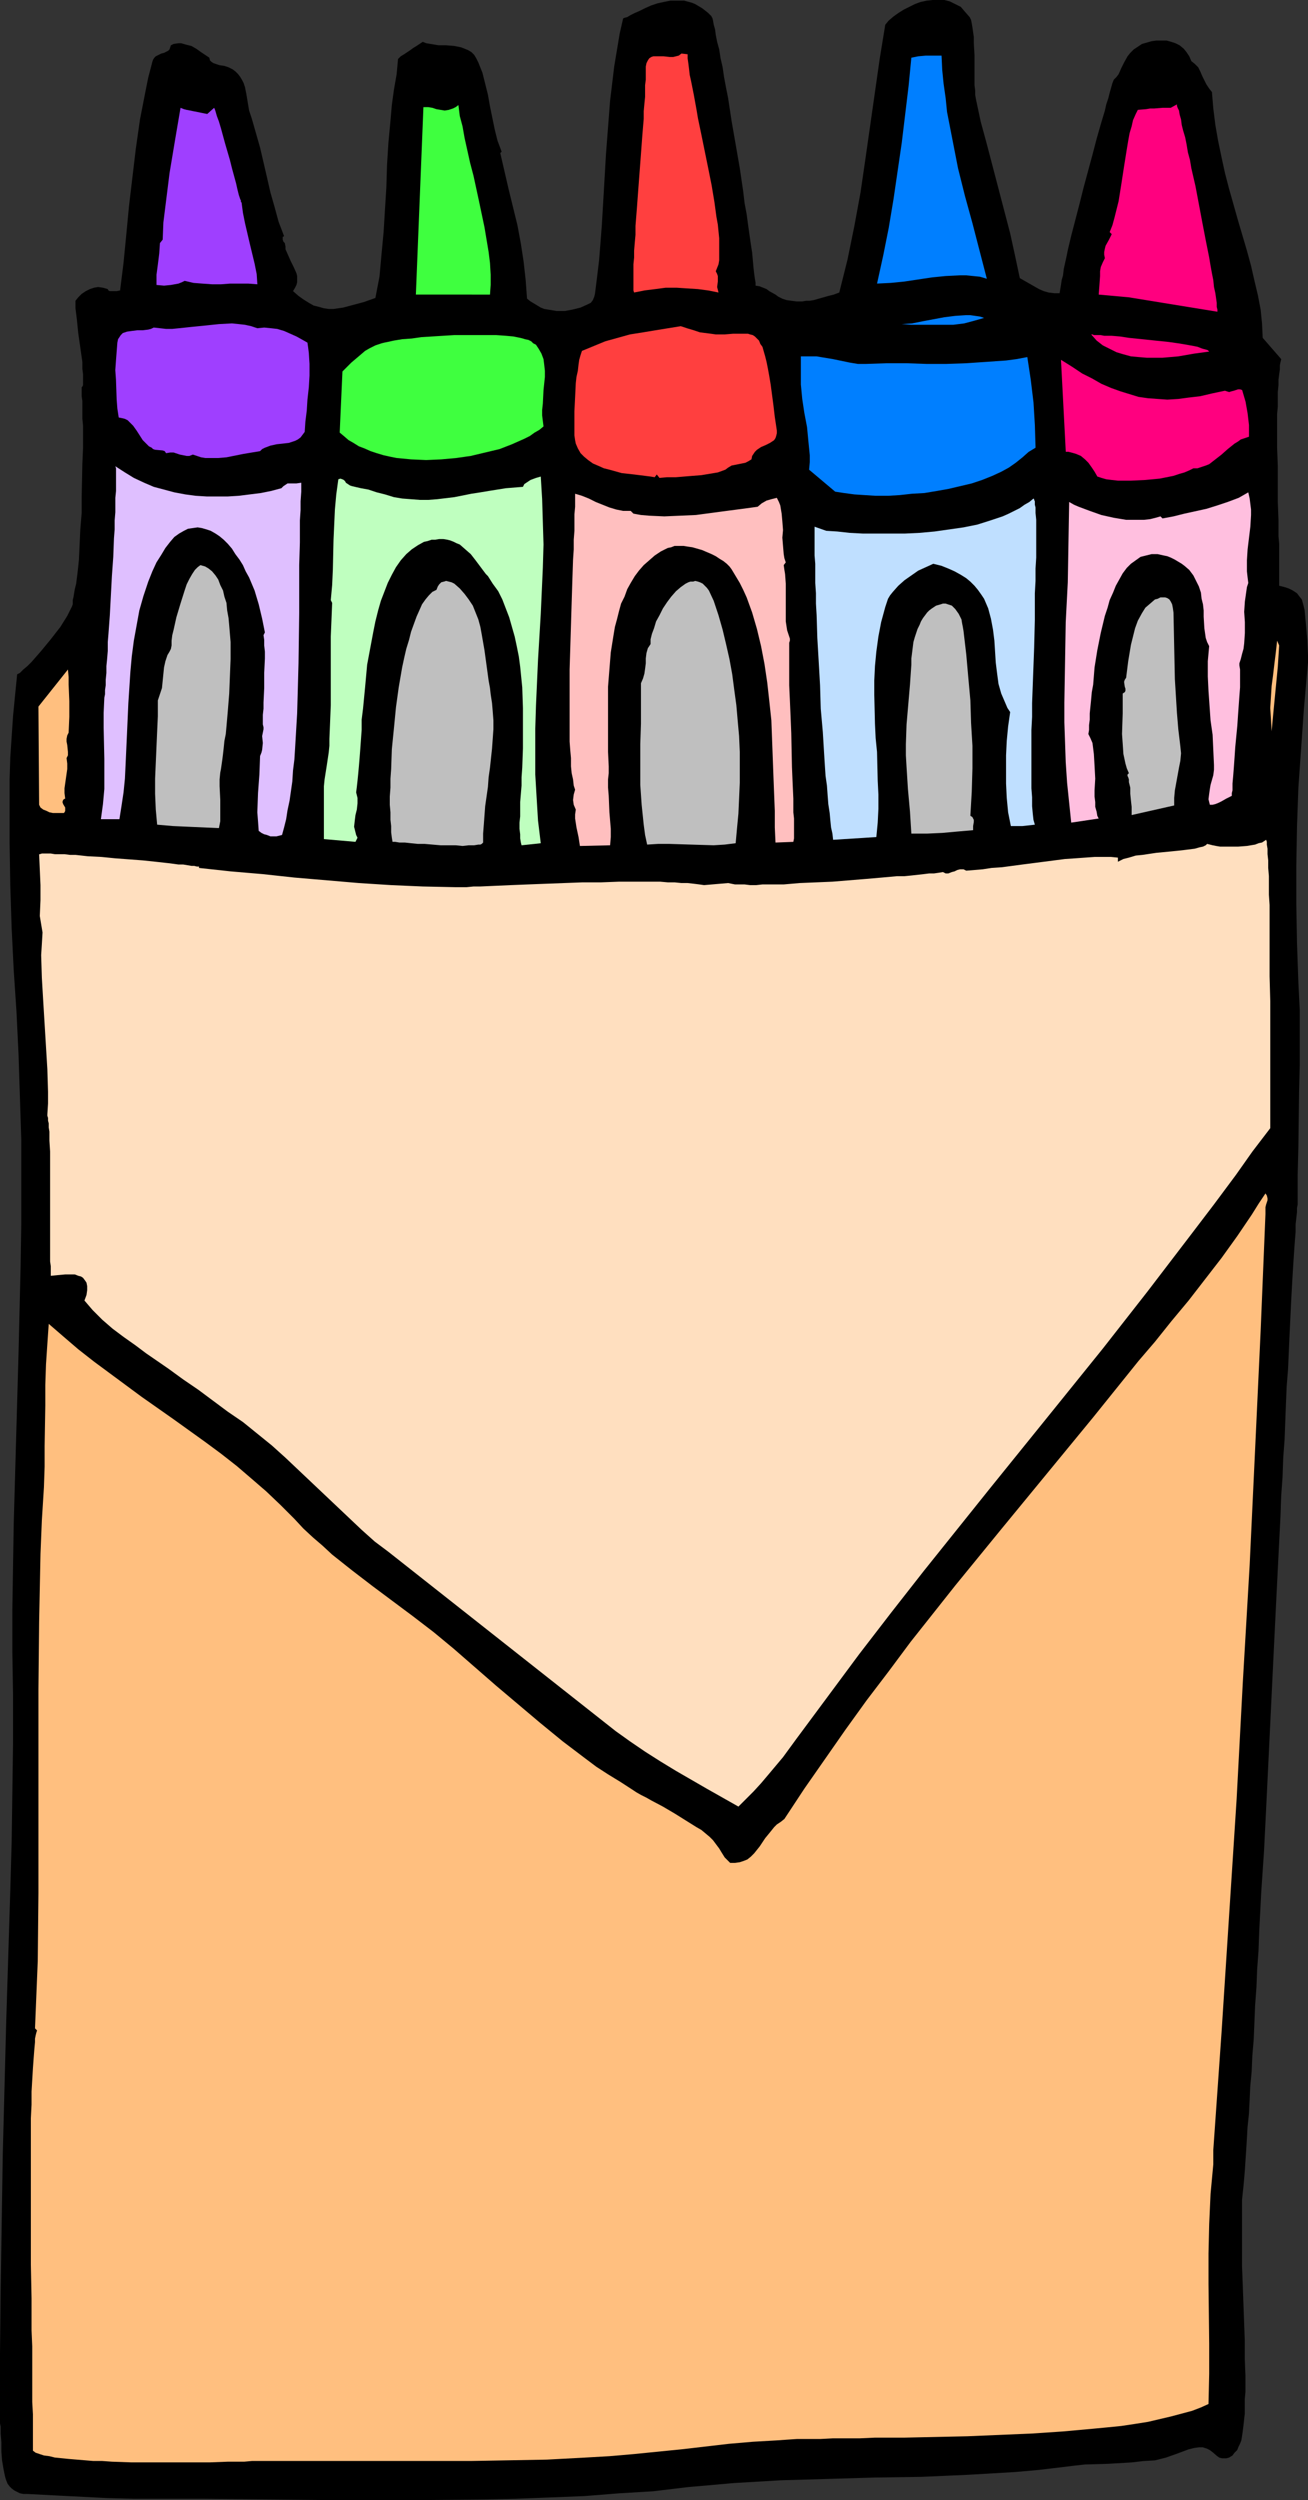 <?xml version="1.0" encoding="UTF-8" standalone="no"?>
<svg
   version="1.0"
   width="81.48mm"
   height="155.668mm"
   id="svg27"
   sodipodi:docname="Crayons 4.wmf"
   xmlns:inkscape="http://www.inkscape.org/namespaces/inkscape"
   xmlns:sodipodi="http://sodipodi.sourceforge.net/DTD/sodipodi-0.dtd"
   xmlns="http://www.w3.org/2000/svg"
   xmlns:svg="http://www.w3.org/2000/svg">
  <rect width="100%" height="100%" fill="#333333" stroke="none"/>
  <sodipodi:namedview
     id="namedview27"
     pagecolor="#ffffff"
     bordercolor="#000000"
     borderopacity="0.25"
     inkscape:showpageshadow="2"
     inkscape:pageopacity="0.0"
     inkscape:pagecheckerboard="0"
     inkscape:deskcolor="#d1d1d1"
     inkscape:document-units="mm" />
  <defs
     id="defs1">
    <pattern
       id="WMFhbasepattern"
       patternUnits="userSpaceOnUse"
       width="6"
       height="6"
       x="0"
       y="0" />
  </defs>
  <path
     style="fill:#000000;fill-opacity:1;fill-rule:evenodd;stroke:none"
     d="m 177.891,67.222 0.969,0.162 0.808,0.323 0.808,0.323 0.646,0.485 1.454,0.808 0.646,0.485 0.969,0.485 0.969,0.323 1.131,0.162 1.293,0.162 h 1.293 l 0.969,-0.162 h 0.808 l 0.969,-0.162 1.131,-0.323 1.131,-0.323 1.131,-0.323 1.293,-0.323 1.293,-0.485 0.969,-3.878 0.969,-3.878 1.616,-7.918 1.454,-7.918 1.131,-7.756 1.131,-7.918 2.262,-15.836 1.293,-7.918 0.808,-0.97 1.131,-0.97 1.131,-0.808 1.293,-0.808 1.293,-0.646 1.293,-0.646 1.293,-0.485 1.454,-0.323 L 219.577,0 h 1.454 1.293 l 1.293,0.323 1.293,0.646 1.293,0.646 0.969,1.131 1.131,1.293 0.323,0.646 0.162,0.808 0.162,0.97 0.162,1.131 0.162,1.131 V 10.18 l 0.162,2.747 v 2.909 2.909 1.293 l 0.162,1.293 v 0.97 l 0.162,0.97 1.131,5.333 1.454,5.333 2.747,10.503 2.747,10.503 1.131,5.171 1.131,5.333 2.262,1.293 1.131,0.646 1.131,0.646 1.131,0.485 1.131,0.323 1.293,0.162 h 0.646 0.646 l 0.162,-0.97 0.162,-0.97 0.162,-1.131 0.323,-1.131 0.162,-1.454 0.323,-1.454 0.323,-1.454 0.323,-1.616 0.808,-3.393 0.969,-3.717 0.969,-3.717 0.969,-3.878 2.1,-7.756 0.969,-3.717 0.969,-3.393 0.485,-1.616 0.485,-1.616 0.323,-1.454 0.485,-1.454 0.323,-1.293 0.323,-1.131 0.323,-1.131 0.323,-0.808 0.646,-0.646 0.485,-0.646 0.646,-1.454 0.646,-1.293 0.808,-1.454 0.646,-0.808 0.808,-0.808 0.969,-0.646 0.969,-0.646 1.131,-0.323 1.131,-0.323 1.131,-0.162 h 1.293 1.131 l 1.131,0.323 0.969,0.323 0.969,0.485 0.969,0.808 0.646,0.808 0.646,0.97 0.485,1.131 0.808,0.646 0.808,0.808 0.485,0.97 0.485,1.131 0.969,1.939 0.646,0.97 0.646,0.808 0.323,3.878 0.485,3.878 0.646,3.717 0.808,3.878 0.808,3.717 0.969,3.717 2.1,7.433 2.1,7.11 0.969,3.555 0.808,3.555 0.808,3.393 0.646,3.393 0.323,3.232 0.162,3.393 4.362,5.009 -0.162,0.646 -0.162,0.808 v 0.97 l -0.162,1.131 -0.162,1.293 v 1.293 l -0.162,1.616 v 1.616 1.778 l -0.162,1.778 v 7.918 l 0.162,4.363 v 8.403 l 0.162,4.201 v 3.878 l 0.162,1.778 v 1.778 1.616 1.616 1.293 3.555 l 1.293,0.323 0.969,0.323 0.969,0.485 0.969,0.646 0.485,0.646 0.646,0.808 0.323,1.131 0.323,1.293 0.323,3.393 0.323,3.717 0.162,3.555 v 1.778 l -0.162,1.778 -0.808,9.211 -0.646,9.211 -0.646,9.211 -0.323,9.049 -0.162,9.211 v 9.211 l 0.162,9.211 0.323,9.211 0.323,6.464 v 6.464 6.464 l -0.162,6.464 -0.162,12.766 -0.162,6.464 v 6.302 0.323 0.485 l -0.162,0.808 v 0.97 l -0.162,1.454 -0.162,1.454 v 1.778 l -0.162,1.939 -0.162,2.262 -0.162,2.424 -0.162,2.585 -0.162,2.747 -0.162,2.909 -0.162,3.232 -0.162,3.393 -0.162,3.393 -0.162,3.717 -0.162,3.717 -0.323,4.04 -0.162,3.878 -0.162,4.201 -0.162,4.363 -0.323,4.363 -0.162,4.525 -0.323,4.525 -0.162,4.686 -0.485,9.534 -0.485,9.695 -0.485,9.857 -0.969,20.037 -0.485,10.019 -0.485,10.019 -0.485,9.695 -0.646,9.534 -0.485,9.372 -0.162,4.525 -0.323,4.363 -0.162,4.201 -0.323,4.363 -0.162,4.04 -0.162,3.878 -0.323,3.878 -0.162,3.717 -0.323,3.393 -0.162,3.555 -0.162,3.07 -0.323,3.07 -0.162,2.909 -0.162,2.585 -0.162,2.424 -0.162,2.424 -0.162,1.939 -0.162,1.778 -0.162,1.454 -0.162,1.616 v 1.778 1.616 7.756 4.363 l 0.162,4.201 0.323,8.888 0.162,4.363 v 4.363 l 0.162,4.04 v 3.717 l -0.162,1.778 v 3.393 l -0.162,1.454 -0.162,1.454 -0.162,1.293 -0.162,1.131 -0.162,0.97 -0.323,0.808 -0.323,0.646 -0.323,0.808 -0.646,0.646 -0.485,0.646 -0.808,0.485 -0.646,0.162 h -0.969 l -0.646,-0.162 -0.485,-0.323 -1.131,-0.97 -0.646,-0.485 -0.646,-0.323 -0.969,-0.323 h -0.485 -0.485 l -1.131,0.162 -1.293,0.323 -2.585,0.97 -2.747,0.97 -1.293,0.323 -1.293,0.323 -2.747,0.162 -2.747,0.323 -5.493,0.323 -5.493,0.162 -2.908,0.323 -2.585,0.323 -5.493,0.646 -5.493,0.485 -5.493,0.323 -5.493,0.323 -10.987,0.485 -10.987,0.162 -10.987,0.323 -11.149,0.323 -5.493,0.323 -5.493,0.323 -5.493,0.485 -5.493,0.485 -8.079,0.97 -8.079,0.485 -8.079,0.646 -8.079,0.323 -8.24,0.323 -8.24,0.162 -16.319,0.162 H 80.302 L 47.664,588.03 H 31.345 l -6.14,-0.162 -6.301,-0.323 -6.301,-0.323 -6.14,-0.323 H 5.493 l -0.808,-0.162 -0.646,-0.323 -0.646,-0.323 -0.646,-0.485 -0.485,-0.485 -0.485,-0.646 -0.323,-0.808 -0.162,-0.485 -0.162,-0.646 -0.162,-0.808 -0.162,-0.808 -0.323,-1.939 -0.162,-2.101 v -2.101 l -0.162,-2.101 v -0.97 -0.646 L 0,570.255 v -0.485 -15.674 L 0.162,538.583 0.646,507.235 1.454,476.047 2.424,444.86 2.747,433.387 2.908,421.914 3.07,410.28 V 398.807 L 2.908,388.788 V 378.77 L 3.231,358.571 4.362,318.496 4.847,298.297 5.009,288.279 V 278.26 268.08 L 4.686,258.061 4.362,248.042 3.878,238.024 3.231,228.328 2.747,218.471 2.424,208.453 2.262,198.434 v -10.18 -4.848 l 0.162,-5.171 0.323,-4.848 0.323,-4.848 0.485,-5.009 0.485,-4.848 0.323,-0.162 0.323,-0.162 0.808,-0.808 0.969,-0.808 0.969,-0.97 1.131,-1.293 1.131,-1.293 2.262,-2.747 1.131,-1.454 1.131,-1.454 0.808,-1.293 0.808,-1.293 0.646,-1.293 0.485,-0.97 0.162,-0.485 v -0.323 -0.323 -0.323 l 0.162,-0.646 0.162,-0.97 0.162,-0.97 0.323,-1.293 0.162,-1.293 0.162,-1.293 0.162,-1.454 0.162,-1.616 0.162,-3.555 0.162,-3.555 0.323,-3.878 v -3.878 l 0.162,-7.756 0.162,-3.717 v -5.171 l -0.162,-1.616 v -1.454 -1.454 -1.293 l -0.162,-1.131 v -0.97 -0.97 -0.162 l 0.162,-0.162 0.162,-0.323 V 90.329 89.36 88.067 L 19.389,86.774 V 85.159 L 18.904,81.765 18.419,78.372 18.258,76.756 18.096,75.14 17.935,73.847 17.773,72.554 V 71.585 70.777 l 0.646,-0.808 0.808,-0.808 0.969,-0.646 0.969,-0.485 0.969,-0.323 0.969,-0.162 1.131,0.162 1.131,0.323 0.162,0.323 0.323,0.162 h 0.485 0.323 0.808 l 0.808,-0.162 0.808,-6.464 0.646,-6.625 0.646,-6.787 0.808,-6.787 0.808,-6.787 0.969,-6.787 1.293,-6.625 0.646,-3.232 0.808,-3.07 0.162,-0.646 0.162,-0.485 0.323,-0.485 0.323,-0.323 0.646,-0.323 0.646,-0.323 0.646,-0.162 0.646,-0.323 0.323,-0.162 0.323,-0.323 0.162,-0.485 0.162,-0.485 0.646,-0.323 1.131,-0.162 h 0.646 l 1.131,0.323 1.293,0.323 1.131,0.646 1.131,0.808 0.969,0.646 0.969,0.646 0.162,0.646 0.323,0.323 0.485,0.323 0.485,0.162 0.969,0.323 1.131,0.162 0.969,0.323 0.969,0.485 0.646,0.485 0.646,0.646 0.485,0.646 0.485,0.808 0.323,0.646 0.323,0.97 0.323,1.616 0.323,1.939 0.323,1.939 0.646,1.939 0.969,3.393 0.969,3.393 1.616,6.948 0.808,3.555 0.969,3.393 0.969,3.555 1.293,3.393 -0.323,0.162 v 0.162 0.485 l 0.162,0.485 0.323,0.323 0.162,0.808 v 0.646 l 0.646,1.454 0.646,1.454 0.646,1.293 0.646,1.454 0.162,0.646 v 0.808 0.646 l -0.162,0.646 -0.323,0.646 -0.485,0.808 1.293,1.131 1.131,0.808 1.293,0.808 1.131,0.646 1.293,0.323 1.131,0.323 1.131,0.162 h 1.131 l 1.131,-0.162 1.131,-0.162 2.424,-0.646 2.424,-0.646 2.747,-0.97 0.969,-5.009 0.485,-5.333 0.485,-5.171 0.323,-5.333 0.323,-5.171 0.162,-5.333 0.323,-5.171 0.485,-5.171 0.323,-3.717 0.485,-3.555 0.646,-3.717 0.323,-3.555 0.646,-0.646 0.808,-0.485 1.454,-0.97 0.646,-0.485 0.808,-0.485 1.454,-0.97 0.808,0.323 0.969,0.162 1.939,0.323 h 0.808 0.969 l 1.939,0.162 1.616,0.323 0.808,0.323 0.808,0.323 0.808,0.485 0.646,0.646 0.485,0.808 0.485,0.97 0.969,2.424 0.646,2.585 0.646,2.585 0.485,2.747 1.131,5.494 0.646,2.585 0.969,2.585 -0.323,0.323 1.939,8.403 2.1,8.564 0.808,4.363 0.646,4.201 0.485,4.363 0.323,4.363 0.808,0.646 0.808,0.485 0.808,0.485 0.808,0.485 0.808,0.323 0.969,0.162 1.939,0.323 h 1.939 l 1.777,-0.323 1.939,-0.485 1.777,-0.808 0.323,-0.162 0.323,-0.162 0.485,-0.646 0.323,-0.808 0.162,-0.646 0.485,-3.878 0.485,-4.04 0.323,-4.04 0.323,-4.201 0.485,-8.241 0.485,-8.403 0.646,-8.403 0.323,-4.201 0.485,-4.04 0.485,-4.04 0.646,-3.878 0.646,-3.878 0.808,-3.555 0.323,-0.162 0.646,-0.162 0.808,-0.485 0.969,-0.485 1.131,-0.485 1.293,-0.646 1.454,-0.646 1.454,-0.485 1.454,-0.323 1.616,-0.323 h 1.777 1.454 l 1.777,0.485 0.808,0.323 0.808,0.485 0.808,0.485 0.646,0.485 0.808,0.646 0.808,0.808 v 0.162 l 0.162,0.162 0.162,0.646 0.162,0.97 0.323,1.131 0.162,1.293 0.323,1.616 0.485,1.778 0.323,2.101 0.485,2.101 0.323,2.262 0.485,2.585 0.485,2.424 0.808,5.333 1.939,11.15 0.808,5.494 0.323,2.747 0.485,2.585 0.323,2.424 0.323,2.262 0.323,2.262 0.323,2.101 0.162,1.778 0.162,1.778 0.162,1.454 0.162,1.131 0.162,0.97 z"
     id="path1" />
  <path
     style="fill:#ff3f3f;fill-opacity:1;fill-rule:evenodd;stroke:none"
     d="m 161.896,12.766 v 0.97 l 0.162,1.131 0.162,1.293 0.162,1.454 0.323,1.454 0.323,1.616 0.323,1.616 0.323,1.778 0.323,1.778 0.323,1.939 0.808,3.878 1.616,7.918 0.808,4.04 0.646,3.878 0.485,3.555 0.323,1.778 0.162,1.616 0.162,1.616 v 1.454 1.293 1.293 1.131 l -0.162,0.97 -0.323,0.808 -0.323,0.808 0.323,0.646 0.162,0.485 v 1.293 l -0.162,1.293 0.162,0.646 0.162,0.646 -2.424,-0.485 -2.424,-0.323 -2.585,-0.162 -2.424,-0.162 h -2.585 l -2.424,0.323 -2.585,0.323 -2.424,0.485 -0.162,-0.485 V 67.868 67.06 64.96 63.667 62.213 l 0.162,-1.616 v -1.616 l 0.162,-1.939 0.162,-1.778 v -2.101 l 0.323,-4.04 0.323,-4.363 0.646,-8.564 0.323,-4.363 0.323,-3.878 v -1.778 l 0.162,-1.778 0.162,-1.616 v -1.454 -1.293 l 0.162,-1.293 v -0.97 -0.97 -1.131 l 0.162,-0.808 0.323,-0.646 0.323,-0.485 0.485,-0.323 0.485,-0.162 h 0.485 0.646 0.646 0.646 l 1.454,0.162 h 0.808 l 0.646,-0.162 0.646,-0.162 0.646,-0.485 z"
     id="path2" />
  <path
     style="fill:#007fff;fill-opacity:1;fill-rule:evenodd;stroke:none"
     d="m 221.678,13.089 0.162,3.393 0.323,3.232 0.485,3.393 0.323,3.232 1.293,6.625 1.293,6.625 1.616,6.464 1.777,6.464 3.393,13.089 -1.616,-0.485 -1.616,-0.162 -1.616,-0.162 h -1.616 l -3.231,0.162 -3.231,0.323 -3.231,0.485 -3.231,0.485 -3.231,0.323 -3.231,0.162 1.454,-6.625 1.293,-6.464 1.131,-6.787 0.969,-6.625 0.969,-6.625 1.616,-13.412 0.646,-6.625 0.808,-0.162 0.808,-0.162 1.777,-0.162 h 1.939 z"
     id="path3" />
  <path
     style="fill:#9f3fff;fill-opacity:1;fill-rule:evenodd;stroke:none"
     d="m 48.795,26.824 1.616,-1.454 0.162,0.323 0.162,0.485 0.323,1.131 0.485,1.293 0.485,1.616 0.485,1.778 0.485,1.778 1.131,3.878 0.485,1.939 0.485,1.778 0.485,1.778 0.323,1.454 0.323,1.293 0.162,0.485 0.162,0.485 0.162,0.323 v 0.323 l 0.162,0.162 v 0 l 0.323,2.424 0.485,2.424 1.131,4.848 1.131,4.686 0.485,2.424 0.162,2.424 -2.1,-0.162 h -2.1 -2.262 l -2.1,0.162 h -2.1 l -2.262,-0.162 -2.1,-0.162 -2.1,-0.485 -0.646,0.323 -0.808,0.323 -1.777,0.323 -1.616,0.162 -1.777,-0.162 v -1.131 -1.293 l 0.323,-2.424 0.323,-2.585 0.162,-2.424 0.646,-0.808 0.162,-4.04 0.485,-3.878 0.485,-3.878 0.485,-3.878 1.293,-7.756 1.293,-7.595 0.808,0.323 0.646,0.162 1.616,0.323 1.616,0.323 0.808,0.162 z"
     id="path4" />
  <path
     style="fill:#3fff3f;fill-opacity:1;fill-rule:evenodd;stroke:none"
     d="m 107.93,24.723 0.323,2.585 0.646,2.424 0.485,2.747 0.646,2.909 0.646,2.909 0.808,3.07 1.293,5.979 1.293,6.14 0.485,2.909 0.485,2.909 0.323,2.585 0.162,2.747 v 2.424 l -0.162,2.262 H 97.913 L 99.69,25.208 h 1.131 l 0.969,0.162 0.969,0.323 0.969,0.162 0.969,0.162 0.969,-0.162 0.485,-0.162 0.485,-0.162 0.646,-0.323 z"
     id="path5" />
  <path
     style="fill:#ff007f;fill-opacity:1;fill-rule:evenodd;stroke:none"
     d="m 286.63,73.362 -6.948,-1.131 -6.948,-1.131 -6.948,-1.131 -3.555,-0.323 -3.555,-0.323 0.162,-2.101 0.162,-2.262 v -1.131 l 0.162,-0.97 0.485,-1.131 0.485,-0.97 -0.162,-0.808 V 59.304 l 0.162,-0.808 0.162,-0.646 0.808,-1.454 0.646,-1.293 -0.485,-0.485 v 0 l 0.646,-1.616 0.485,-1.778 0.485,-1.939 0.485,-1.939 0.646,-4.04 0.646,-4.201 0.646,-4.04 0.323,-1.939 0.323,-1.778 0.485,-1.616 0.323,-1.454 0.646,-1.454 0.485,-0.97 1.939,-0.162 0.969,-0.162 h 0.969 l 1.939,-0.162 h 0.969 0.969 l 1.454,-0.808 v 0.323 l 0.162,0.485 0.323,0.646 0.162,0.97 0.323,1.131 0.162,1.293 0.323,1.293 0.485,1.616 0.323,1.616 0.323,1.939 0.485,1.778 0.323,1.939 0.969,4.201 1.616,8.564 0.808,4.201 0.808,4.04 0.323,1.939 0.323,1.778 0.323,1.616 0.162,1.616 0.323,1.454 0.162,1.131 0.162,1.131 v 0.97 l 0.162,0.646 z"
     id="path6" />
  <path
     style="fill:#9f3fff;fill-opacity:1;fill-rule:evenodd;stroke:none"
     d="m 60.59,77.241 1.616,-0.162 1.616,0.162 1.454,0.162 1.616,0.485 1.454,0.646 1.454,0.646 1.454,0.808 1.131,0.646 0.162,1.131 0.162,1.293 0.162,2.585 v 2.747 l -0.162,2.747 -0.323,2.909 -0.162,2.585 -0.323,2.585 -0.162,2.424 -0.485,0.646 -0.485,0.646 -0.646,0.485 -0.646,0.323 -1.454,0.485 -1.454,0.162 -1.454,0.162 -1.454,0.323 -1.293,0.485 -0.646,0.323 -0.485,0.485 -1.939,0.323 -1.939,0.323 -4.039,0.808 -1.939,0.162 h -2.1 -0.969 l -0.969,-0.162 -0.969,-0.323 -0.969,-0.323 -0.808,0.323 h -0.646 l -0.808,-0.162 -0.808,-0.162 -1.454,-0.485 h -0.808 l -0.969,0.162 -0.323,-0.485 -0.485,-0.162 -1.777,-0.162 -0.485,-0.162 -0.323,-0.323 -0.646,-0.323 -0.485,-0.485 -0.969,-0.97 -1.454,-2.262 -0.808,-1.131 L 30.537,99.379 30.052,98.894 29.406,98.571 28.76,98.409 27.952,98.247 27.629,96.147 27.467,94.046 l -0.162,-4.686 -0.162,-2.262 0.162,-2.262 0.162,-2.101 0.162,-2.101 0.162,-0.808 0.323,-0.485 0.323,-0.485 0.485,-0.485 0.485,-0.162 0.485,-0.162 1.131,-0.162 1.293,-0.162 h 1.293 l 1.293,-0.162 0.646,-0.162 0.646,-0.323 1.454,0.162 1.454,0.162 h 1.454 l 1.616,-0.162 3.07,-0.323 3.231,-0.323 3.07,-0.323 3.07,-0.162 1.616,0.162 1.454,0.162 1.454,0.323 z"
     id="path7" />
  <path
     style="fill:#3fff3f;fill-opacity:1;fill-rule:evenodd;stroke:none"
     d="m 127.965,100.348 -0.969,0.808 -1.131,0.646 -1.131,0.808 -1.293,0.646 -1.454,0.646 -1.454,0.646 -2.908,1.131 -3.393,0.808 -3.393,0.808 -3.393,0.485 -3.555,0.323 -3.555,0.162 -3.555,-0.162 -3.393,-0.323 -1.616,-0.323 -1.454,-0.323 -1.616,-0.485 -1.454,-0.485 -1.454,-0.646 -1.293,-0.485 -1.293,-0.808 -1.131,-0.646 -1.131,-0.97 -0.969,-0.808 0.646,-14.382 2.1,-2.101 2.1,-1.778 1.131,-0.97 1.131,-0.646 1.293,-0.646 1.454,-0.485 0.646,-0.162 0.808,-0.162 1.454,-0.323 1.939,-0.323 2.262,-0.162 2.262,-0.323 2.585,-0.162 5.17,-0.323 h 5.17 2.424 2.262 l 2.262,0.162 1.777,0.162 0.808,0.162 0.808,0.162 0.646,0.162 0.485,0.162 0.808,0.162 0.646,0.323 0.485,0.485 0.646,0.323 0.646,0.97 0.646,1.131 0.485,1.293 0.162,1.293 0.162,1.454 v 1.454 l -0.323,3.07 -0.162,3.232 -0.162,1.454 v 1.293 l 0.162,1.293 z"
     id="path8" />
  <path
     style="fill:#ff3f3f;fill-opacity:1;fill-rule:evenodd;stroke:none"
     d="m 176.922,108.104 -0.808,0.485 -0.646,0.323 -1.616,0.323 -0.808,0.162 -0.808,0.162 -0.808,0.485 -0.646,0.485 -1.777,0.646 -1.939,0.323 -1.939,0.323 -2.1,0.162 -3.878,0.323 h -2.1 l -1.777,0.162 -0.646,-0.808 -0.485,0.646 -0.969,-0.162 -1.293,-0.162 -1.293,-0.162 -1.293,-0.162 -2.908,-0.323 -2.908,-0.808 -1.293,-0.323 -1.454,-0.646 -1.131,-0.485 -1.131,-0.808 -0.969,-0.808 -0.808,-0.808 -0.646,-1.131 -0.485,-1.131 -0.162,-0.808 -0.162,-1.131 v -1.293 -1.293 -3.07 l 0.162,-3.232 0.162,-3.393 0.162,-1.454 0.323,-1.454 0.162,-1.454 0.162,-1.131 0.323,-1.131 0.323,-0.97 2.747,-1.131 2.747,-1.131 2.908,-0.808 2.908,-0.808 3.07,-0.485 2.908,-0.485 5.978,-0.97 1.454,0.485 1.616,0.485 1.454,0.485 1.293,0.162 1.293,0.162 1.131,0.162 h 1.131 0.969 l 1.939,-0.162 h 1.616 1.293 0.646 l 0.485,0.162 0.646,0.162 0.485,0.323 0.485,0.485 0.485,0.485 0.323,0.808 0.485,0.646 0.323,1.131 0.323,1.131 0.323,1.293 0.323,1.616 0.323,1.778 0.323,1.939 0.323,2.424 0.323,2.424 0.323,2.747 0.485,3.232 v 0.646 l -0.162,0.646 -0.162,0.485 -0.323,0.485 -0.485,0.323 -0.485,0.323 -0.969,0.485 -1.131,0.485 -0.969,0.646 -0.485,0.485 -0.323,0.485 -0.323,0.485 z"
     id="path9" />
  <path
     style="fill:#007fff;fill-opacity:1;fill-rule:evenodd;stroke:none"
     d="m 231.695,74.817 -1.131,0.323 -1.131,0.323 -2.424,0.646 -2.585,0.323 h -2.424 -2.585 -2.424 -2.424 l -2.262,-0.162 2.424,-0.162 2.424,-0.485 5.17,-0.97 2.585,-0.323 2.424,-0.162 h 1.131 l 1.131,0.162 1.131,0.162 z"
     id="path10" />
  <path
     style="fill:#ff007f;fill-opacity:1;fill-rule:evenodd;stroke:none"
     d="m 284.691,82.735 -3.555,0.485 -3.716,0.646 -3.716,0.323 h -1.939 -1.777 l -1.939,-0.162 -1.777,-0.162 -1.777,-0.485 -1.616,-0.485 -1.616,-0.808 -1.616,-0.808 -1.454,-1.131 -1.293,-1.454 h 0.323 l 0.323,0.162 h 0.485 0.485 0.646 l 0.808,0.162 h 1.777 l 1.939,0.162 2.1,0.323 4.686,0.485 4.686,0.485 2.262,0.323 1.939,0.323 1.777,0.323 0.808,0.162 0.808,0.323 0.485,0.162 0.646,0.162 0.485,0.162 z"
     id="path11" />
  <path
     style="fill:#007fff;fill-opacity:1;fill-rule:evenodd;stroke:none"
     d="m 241.874,84.027 0.808,5.333 0.646,5.333 0.323,5.333 0.162,5.333 -1.616,0.97 -1.454,1.293 -1.616,1.293 -1.616,1.131 -1.777,0.97 -2.1,0.97 -2.424,0.97 -2.424,0.808 -2.747,0.646 -2.747,0.646 -2.747,0.485 -2.908,0.485 -2.908,0.162 -2.908,0.323 -2.747,0.162 h -2.908 l -2.585,-0.162 -2.424,-0.162 -2.424,-0.323 -2.1,-0.323 -3.07,-2.585 -3.07,-2.585 0.162,-1.778 v -1.616 l -0.323,-3.232 -0.323,-3.393 -0.646,-3.393 -0.485,-3.232 -0.323,-3.393 V 87.259 85.643 83.866 h 1.939 1.777 l 1.939,0.323 1.939,0.323 3.878,0.808 1.939,0.323 h 1.939 l 4.847,-0.162 h 4.686 l 4.686,0.162 h 4.686 l 4.686,-0.162 4.686,-0.323 4.686,-0.323 2.424,-0.323 z"
     id="path12" />
  <path
     style="fill:#ff007f;fill-opacity:1;fill-rule:evenodd;stroke:none"
     d="m 288.407,91.945 0.485,0.162 0.485,0.162 0.485,-0.162 0.646,-0.162 0.969,-0.323 h 0.485 l 0.485,0.162 0.808,2.747 0.485,2.747 0.323,2.747 v 2.747 l -0.969,0.323 -0.969,0.323 -0.646,0.485 -0.808,0.485 -1.616,1.293 -1.454,1.293 -1.454,1.131 -1.454,1.131 -0.808,0.323 -0.969,0.323 -0.969,0.323 h -0.969 l -0.969,0.485 -1.131,0.485 -1.131,0.323 -1.454,0.485 -1.616,0.323 -1.616,0.323 -3.393,0.323 -3.393,0.162 h -1.616 -1.454 l -1.454,-0.162 -1.293,-0.162 -1.131,-0.323 -0.969,-0.323 -0.646,-1.131 -0.646,-0.97 -0.808,-1.131 -0.808,-0.808 -0.969,-0.808 -1.131,-0.485 -1.131,-0.323 -0.646,-0.162 h -0.646 l -1.131,-21.653 2.585,1.616 2.424,1.616 2.262,1.131 2.262,1.293 2.262,0.97 2.262,0.808 2.1,0.646 2.1,0.646 2.262,0.323 2.262,0.162 2.262,0.162 2.585,-0.162 2.424,-0.323 2.747,-0.323 2.747,-0.646 z"
     id="path13" />
  <path
     style="fill:#dfbfff;fill-opacity:1;fill-rule:evenodd;stroke:none"
     d="m 66.245,114.891 0.485,-0.485 0.485,-0.323 0.485,-0.323 h 0.646 1.454 l 1.131,-0.162 v 2.101 l -0.162,2.262 v 2.101 l -0.162,2.424 v 2.585 2.585 l -0.162,5.333 v 5.656 5.656 l -0.162,11.796 -0.162,5.979 -0.162,5.817 -0.323,5.494 -0.162,2.747 -0.162,2.585 -0.323,2.585 -0.162,2.585 -0.323,2.262 -0.323,2.262 -0.485,2.262 -0.323,2.101 -0.485,1.939 -0.485,1.778 -0.646,0.162 -0.646,0.162 h -0.808 -0.646 l -0.808,-0.323 -0.646,-0.162 -0.646,-0.323 -0.646,-0.485 -0.162,-2.262 -0.162,-2.101 0.162,-4.525 0.323,-4.363 0.162,-4.363 0.323,-0.808 0.162,-0.646 0.162,-1.616 -0.162,-1.616 0.162,-0.808 0.162,-0.808 v -0.485 l -0.162,-0.646 v -2.262 l 0.162,-1.454 v -1.454 l 0.162,-3.393 v -3.555 l 0.162,-3.393 v -1.616 l -0.162,-1.454 v -1.293 l -0.162,-1.131 0.323,-0.646 -0.323,-1.616 -0.323,-1.616 -0.808,-3.393 -0.969,-3.232 -1.293,-3.07 -0.808,-1.454 -0.646,-1.454 -0.808,-1.293 -0.969,-1.293 -0.808,-1.293 -0.969,-1.131 -0.969,-0.97 -0.969,-0.808 -0.969,-0.646 -1.131,-0.646 -0.969,-0.323 -1.131,-0.323 -0.969,-0.162 -1.131,0.162 -1.131,0.162 -0.969,0.485 -1.131,0.646 -1.131,0.808 -0.969,1.131 -1.131,1.454 -0.969,1.616 -1.131,1.778 -0.969,2.101 -0.969,2.424 -1.131,3.393 -0.969,3.393 -0.646,3.555 -0.646,3.555 -0.485,3.717 -0.323,3.555 -0.485,7.433 -0.323,7.272 -0.323,7.11 -0.162,3.393 -0.323,3.232 -0.485,3.232 -0.485,3.07 h -4.362 l 0.485,-3.555 0.323,-3.555 v -3.555 -3.555 l -0.162,-7.272 v -3.555 l 0.162,-3.555 0.162,-0.808 v -0.97 l 0.162,-1.131 v -1.293 l 0.162,-1.616 v -1.616 l 0.162,-1.616 0.162,-1.939 v -2.101 l 0.162,-1.939 0.323,-4.363 0.485,-9.211 0.323,-4.525 0.162,-4.363 0.162,-2.101 v -2.101 l 0.162,-1.939 v -1.778 -1.616 l 0.162,-1.616 v -1.454 -3.232 -0.646 l -0.162,-0.485 2.262,1.454 2.1,1.293 2.424,1.131 2.262,0.97 2.424,0.646 2.424,0.646 2.585,0.485 2.424,0.323 2.585,0.162 h 2.585 2.424 l 2.585,-0.162 2.585,-0.323 2.585,-0.323 2.424,-0.485 z"
     id="path14" />
  <path
     style="fill:#bfffbf;fill-opacity:1;fill-rule:evenodd;stroke:none"
     d="m 123.118,114.568 0.323,-0.646 0.485,-0.323 0.485,-0.323 0.485,-0.323 1.293,-0.485 1.131,-0.323 0.323,5.332 0.162,5.333 0.162,5.333 -0.162,5.494 -0.485,10.827 -0.646,10.827 -0.485,10.827 -0.162,5.333 v 5.494 5.333 l 0.323,5.494 0.323,5.333 0.646,5.332 -4.524,0.485 -0.162,-0.646 -0.162,-0.97 v -0.97 l -0.162,-1.293 v -1.454 l 0.162,-1.454 v -1.616 -1.778 l 0.162,-1.939 0.162,-1.939 v -1.939 l 0.162,-2.262 0.162,-4.525 v -4.686 -4.848 l -0.162,-4.848 -0.485,-4.848 -0.323,-2.424 -0.485,-2.424 -0.485,-2.262 -0.646,-2.262 -0.646,-2.262 -0.808,-2.101 -0.808,-2.101 -0.969,-1.939 -1.293,-1.778 -1.131,-1.778 -0.485,-0.485 -0.485,-0.646 -0.969,-1.293 -0.969,-1.293 -1.131,-1.454 -1.293,-1.131 -1.293,-1.131 -0.808,-0.323 -0.646,-0.323 -0.808,-0.323 -0.646,-0.162 -0.969,-0.162 h -0.969 l -0.969,0.162 h -0.808 l -0.969,0.323 -0.808,0.162 -1.454,0.808 -1.454,0.97 -1.293,1.131 -1.293,1.454 -1.131,1.616 -0.969,1.778 -0.969,1.939 -0.808,2.101 -0.808,2.101 -0.646,2.262 -0.646,2.585 -0.485,2.424 -0.485,2.585 -0.969,5.171 -0.485,5.333 -0.485,5.009 -0.323,2.585 v 2.424 l -0.162,2.262 -0.162,2.262 -0.162,2.101 -0.162,1.939 -0.162,1.778 -0.162,1.616 -0.162,1.454 -0.162,1.293 0.162,0.646 0.162,0.646 v 1.293 l -0.162,1.454 -0.323,1.293 -0.162,1.293 -0.162,1.454 0.162,0.646 0.162,0.646 0.162,0.646 0.323,0.646 -0.485,0.97 -7.432,-0.646 v -10.988 -1.454 l 0.162,-1.616 0.485,-3.07 0.485,-3.232 0.162,-1.616 v -1.616 l 0.162,-3.878 0.162,-4.04 v -8.08 -8.08 l 0.162,-3.878 0.162,-4.04 -0.323,-0.646 0.323,-3.555 0.162,-3.555 0.162,-7.11 0.323,-7.11 0.323,-3.555 0.485,-3.555 0.485,-0.162 0.485,0.162 0.323,0.162 0.323,0.323 0.162,0.323 0.485,0.323 0.485,0.323 0.485,0.162 2.1,0.485 1.777,0.323 1.939,0.646 1.939,0.485 2.1,0.646 1.939,0.323 2.1,0.162 2.1,0.162 h 1.939 l 2.1,-0.162 4.039,-0.485 4.039,-0.808 2.1,-0.323 1.939,-0.323 4.039,-0.646 z"
     id="path15" />
  <path
     style="fill:#ffbfbf;fill-opacity:1;fill-rule:evenodd;stroke:none"
     d="m 148.485,120.224 0.646,0.646 1.777,0.323 1.939,0.162 3.555,0.162 3.716,-0.162 3.716,-0.162 7.271,-0.97 3.716,-0.485 3.555,-0.485 0.969,-0.808 1.131,-0.646 1.131,-0.323 1.293,-0.323 0.485,0.97 0.323,0.808 0.323,1.939 0.162,1.778 0.162,2.101 -0.162,1.778 0.162,1.939 0.162,1.939 0.162,0.97 0.323,0.97 -0.485,0.646 0.162,1.131 0.162,0.97 0.162,2.262 v 4.525 2.262 2.101 l 0.323,2.101 0.323,0.97 0.323,0.97 v 0.485 l -0.162,0.485 v 0.808 0.808 5.171 1.454 1.778 l 0.162,3.555 0.162,3.717 0.162,4.04 0.162,7.918 0.162,3.878 0.162,3.555 v 1.616 1.616 l 0.162,1.454 v 4.686 l -0.162,0.808 -4.201,0.162 -0.162,-3.555 v -3.878 l -0.162,-4.04 -0.162,-4.201 -0.162,-4.363 -0.162,-4.363 -0.162,-4.363 -0.485,-4.525 -0.485,-4.363 -0.646,-4.363 -0.808,-4.201 -0.969,-4.04 -1.131,-3.878 -0.646,-1.778 -0.646,-1.778 -0.808,-1.778 -0.808,-1.616 -0.969,-1.616 -0.969,-1.616 -0.485,-0.646 -0.646,-0.646 -0.808,-0.646 -0.808,-0.485 -0.969,-0.646 -0.969,-0.485 -2.262,-0.97 -2.262,-0.646 -1.131,-0.162 -0.969,-0.162 h -0.969 -1.131 l -0.808,0.323 -0.808,0.162 -1.616,0.808 -1.454,0.97 -1.293,1.131 -1.293,1.131 -1.131,1.293 -0.969,1.293 -0.969,1.616 -0.808,1.454 -0.646,1.778 -0.808,1.616 -0.485,1.778 -0.485,1.939 -0.485,1.778 -0.323,1.939 -0.646,4.04 -0.323,4.04 -0.323,4.04 v 4.04 4.04 3.717 3.555 l 0.162,3.393 v 1.616 l -0.162,1.454 v 1.939 l 0.162,1.939 0.162,3.878 0.323,3.878 v 1.939 l -0.162,1.939 -7.109,0.162 -0.323,-2.101 -0.485,-2.262 -0.323,-2.101 v -0.97 l 0.162,-1.131 -0.485,-1.131 -0.162,-1.131 0.162,-1.293 0.323,-1.131 -0.323,-0.97 -0.162,-1.454 -0.323,-1.454 -0.162,-1.616 v -1.939 l -0.162,-1.778 -0.162,-2.101 v -2.262 -2.101 -7.433 -5.171 l 0.162,-5.171 0.162,-5.332 0.162,-5.333 0.162,-5.171 0.162,-4.848 0.162,-2.424 v -2.262 l 0.162,-2.101 v -1.939 -1.939 l 0.162,-1.778 v -3.07 l 1.616,0.485 1.616,0.646 1.616,0.808 1.616,0.646 1.616,0.646 1.616,0.485 1.616,0.323 h 0.969 z"
     id="path16" />
  <path
     style="fill:#bfdfff;fill-opacity:1;fill-rule:evenodd;stroke:none"
     d="m 243.651,194.071 -1.454,0.162 -1.454,0.162 h -1.293 -1.454 l -0.646,-3.232 -0.323,-3.393 -0.162,-3.393 v -3.393 -3.232 l 0.162,-3.393 0.323,-3.393 0.485,-3.393 -0.646,-0.97 -0.485,-1.131 -0.485,-1.131 -0.485,-1.131 -0.646,-2.262 -0.323,-2.424 -0.323,-2.585 -0.162,-2.585 -0.162,-2.585 -0.323,-2.585 -0.485,-2.585 -0.646,-2.424 -0.485,-1.131 -0.485,-1.131 -0.646,-0.97 -0.808,-1.131 -0.808,-0.97 -0.969,-0.97 -0.969,-0.808 -1.293,-0.808 -1.454,-0.808 -1.454,-0.646 -1.616,-0.646 -1.939,-0.485 -1.777,0.808 -1.777,0.808 -1.616,1.131 -1.616,1.131 -1.454,1.293 -1.293,1.454 -0.646,0.808 -0.485,0.808 -0.323,0.97 -0.323,0.97 -0.969,3.555 -0.646,3.393 -0.485,3.555 -0.323,3.393 -0.162,3.393 v 3.393 l 0.162,6.787 0.162,3.393 0.323,3.232 0.162,6.787 0.162,3.232 v 3.393 l -0.162,3.232 -0.323,3.393 -10.179,0.646 -0.162,-1.454 -0.323,-1.454 -0.162,-1.616 -0.162,-1.778 -0.323,-2.101 -0.162,-2.101 -0.162,-2.262 -0.323,-2.262 -0.162,-2.424 -0.162,-2.585 -0.323,-5.333 -0.485,-5.494 -0.162,-5.494 -0.323,-5.656 -0.323,-5.494 -0.162,-5.333 -0.162,-2.747 v -2.424 l -0.162,-2.424 v -2.262 -2.262 l -0.162,-1.939 v -1.939 -4.848 l 2.747,0.97 2.585,0.162 2.908,0.323 3.07,0.162 h 3.231 3.231 3.555 l 3.393,-0.162 3.555,-0.323 3.393,-0.485 3.393,-0.485 3.231,-0.646 3.07,-0.97 2.908,-0.97 1.454,-0.646 1.293,-0.646 1.293,-0.646 1.131,-0.808 1.131,-0.646 0.969,-0.808 0.162,0.162 v 0.162 l 0.162,0.323 v 0.485 0.323 l 0.162,0.646 v 1.293 l 0.162,1.616 v 1.939 4.363 2.585 l -0.162,2.585 v 2.909 l -0.162,2.909 v 3.07 3.232 l -0.162,6.464 -0.485,13.089 v 3.232 l -0.162,3.07 v 3.07 2.909 5.333 2.424 l 0.162,2.101 v 2.101 l 0.162,1.778 0.162,1.454 z"
     id="path17" />
  <path
     style="fill:#ffbfdf;fill-opacity:1;fill-rule:evenodd;stroke:none"
     d="m 273.219,121.517 0.485,0.485 2.585,-0.485 2.585,-0.646 5.17,-1.131 2.585,-0.808 2.424,-0.808 2.585,-0.97 2.262,-1.293 0.323,1.454 0.162,1.293 0.162,1.293 v 1.293 l -0.162,2.747 -0.646,5.332 -0.162,2.585 v 2.585 l 0.162,1.454 0.162,1.293 -0.323,0.97 -0.162,1.131 -0.323,2.262 -0.162,2.424 0.162,2.424 v 2.585 l -0.162,2.424 -0.162,1.293 -0.323,1.131 -0.323,1.293 -0.323,0.97 v 0.485 l 0.162,0.97 v 0.808 1.616 1.778 l -0.162,2.101 -0.162,2.262 -0.162,2.262 -0.162,2.424 -0.485,5.009 -0.162,2.424 -0.162,2.262 -0.162,2.101 -0.162,1.778 v 1.616 l -0.162,0.646 v 0.646 l -1.293,0.646 -1.131,0.646 -0.646,0.323 -0.808,0.323 -0.646,0.162 h -0.646 l -0.323,-1.293 0.162,-1.293 0.162,-1.131 0.162,-0.97 0.646,-2.262 0.162,-1.293 v -1.131 l -0.162,-3.555 -0.162,-3.555 -0.485,-3.393 -0.485,-6.948 -0.162,-3.393 v -3.555 l 0.323,-3.555 -0.485,-0.97 -0.323,-0.97 -0.162,-1.131 -0.162,-1.131 -0.162,-2.747 v -1.454 l -0.162,-1.454 -0.323,-1.293 -0.162,-1.454 -0.485,-1.454 -0.646,-1.293 -0.646,-1.293 -0.969,-1.293 -1.131,-0.97 -0.646,-0.485 -0.808,-0.485 -0.808,-0.485 -0.969,-0.485 -0.808,-0.323 -0.808,-0.162 -1.454,-0.323 h -1.454 l -1.293,0.323 -1.293,0.323 -1.131,0.808 -1.131,0.808 -0.969,0.97 -0.969,1.293 -0.808,1.454 -0.808,1.454 -0.646,1.616 -0.808,1.778 -0.485,1.778 -0.646,1.939 -0.969,4.04 -0.808,4.04 -0.646,4.04 -0.323,4.04 -0.323,1.778 -0.162,1.778 -0.162,1.616 -0.162,1.616 v 1.454 l -0.162,1.293 v 1.131 l -0.162,0.97 0.485,0.97 0.485,1.131 0.162,1.293 0.162,1.293 0.162,2.747 0.162,3.07 -0.162,2.747 v 1.454 l 0.162,1.293 v 1.131 l 0.323,1.131 0.162,0.97 0.323,0.646 -6.463,0.97 -0.485,-4.686 -0.485,-4.686 -0.323,-4.848 -0.162,-4.686 -0.162,-4.686 v -4.686 l 0.162,-9.534 0.162,-9.372 0.485,-9.372 0.162,-9.534 0.162,-9.372 1.131,0.646 1.131,0.485 1.293,0.485 1.293,0.485 2.747,0.97 2.908,0.646 2.908,0.485 h 1.454 1.454 1.293 l 1.454,-0.162 1.293,-0.323 z"
     id="path18" />
  <path
     style="fill:#bfbfbf;fill-opacity:1;fill-rule:evenodd;stroke:none"
     d="m 51.542,194.879 -7.271,-0.323 -3.555,-0.162 -3.716,-0.323 -0.323,-3.555 -0.162,-3.717 v -3.555 l 0.162,-3.717 0.323,-7.433 0.162,-3.555 v -3.717 l 0.485,-1.454 0.485,-1.454 0.323,-3.232 0.162,-1.616 0.323,-1.454 0.485,-1.454 0.485,-0.808 0.323,-0.646 0.162,-0.808 v -1.131 l 0.162,-1.293 0.323,-1.293 0.646,-2.909 0.969,-3.232 0.969,-3.07 0.485,-1.454 0.646,-1.293 0.646,-1.131 0.646,-0.97 0.646,-0.646 0.646,-0.485 1.131,0.323 0.808,0.485 0.808,0.646 0.808,0.97 0.646,0.97 0.485,1.293 0.646,1.293 0.323,1.454 0.485,1.454 0.162,1.778 0.323,1.778 0.162,1.778 0.323,3.878 v 4.04 l -0.162,4.04 -0.162,4.04 -0.323,4.04 -0.323,3.717 -0.162,1.778 -0.323,1.616 -0.162,1.616 -0.162,1.454 -0.162,1.293 -0.162,1.131 -0.162,1.131 -0.162,0.808 -0.162,1.616 v 1.616 l 0.162,3.232 v 3.393 1.616 z"
     id="path19" />
  <path
     style="fill:#bfbfbf;fill-opacity:1;fill-rule:evenodd;stroke:none"
     d="m 113.747,198.272 -0.162,0.162 -0.162,0.162 -0.323,0.162 h -0.485 l -0.969,0.162 h -1.293 l -1.454,0.162 -1.616,-0.162 h -3.555 l -3.716,-0.323 h -1.616 l -1.616,-0.162 -1.454,-0.162 h -1.293 l -0.969,-0.162 h -0.323 -0.323 l -0.162,-0.97 -0.162,-1.293 v -1.454 l -0.162,-1.454 v -1.778 l -0.162,-1.778 v -1.939 l 0.162,-2.101 v -2.101 l 0.162,-2.262 0.162,-4.686 0.485,-4.848 0.485,-5.009 0.646,-4.686 0.808,-4.686 0.485,-2.262 0.485,-2.101 0.646,-2.101 0.485,-1.939 0.646,-1.778 0.646,-1.778 0.646,-1.454 0.646,-1.454 0.808,-1.131 0.808,-0.97 0.808,-0.808 0.969,-0.485 0.323,-0.808 0.323,-0.485 0.485,-0.485 0.646,-0.162 0.485,-0.162 0.646,0.162 0.646,0.162 0.646,0.323 1.293,1.131 1.131,1.293 0.969,1.293 0.969,1.454 0.646,1.616 0.646,1.616 0.485,1.778 0.323,1.778 0.646,3.717 0.485,3.555 0.485,3.555 0.323,1.778 0.162,1.454 0.323,2.101 0.162,1.939 0.162,2.101 v 2.101 l -0.323,4.525 -0.485,4.525 -0.323,2.262 -0.162,2.262 -0.646,4.525 -0.323,4.363 -0.162,2.101 z"
     id="path20" />
  <path
     style="fill:#bfbfbf;fill-opacity:1;fill-rule:evenodd;stroke:none"
     d="m 166.904,138.968 1.131,2.424 1.131,3.393 0.969,3.393 0.808,3.393 0.808,3.555 0.646,3.555 0.485,3.717 0.485,3.555 0.323,3.717 0.323,3.555 0.162,3.717 v 3.717 3.555 l -0.162,3.717 -0.162,3.555 -0.323,3.393 -0.323,3.555 -2.585,0.323 -2.585,0.162 -5.332,-0.162 -5.17,-0.162 h -2.585 l -2.585,0.162 -0.485,-2.262 -0.323,-2.424 -0.485,-4.686 -0.323,-4.686 v -4.848 -4.686 l 0.162,-4.848 v -4.686 -4.848 l 0.485,-1.131 0.323,-1.131 0.162,-1.131 0.162,-1.293 v -1.131 l 0.162,-1.293 0.323,-1.131 0.646,-0.97 v -1.131 l 0.323,-1.293 0.485,-1.293 0.485,-1.616 0.808,-1.454 0.808,-1.616 0.969,-1.454 0.969,-1.293 1.131,-1.293 1.131,-0.97 1.131,-0.808 0.646,-0.323 0.485,-0.162 h 0.646 l 0.485,-0.162 0.646,0.162 0.485,0.162 0.646,0.323 0.485,0.485 0.485,0.485 z"
     id="path21" />
  <path
     style="fill:#bfbfbf;fill-opacity:1;fill-rule:evenodd;stroke:none"
     d="m 228.464,191.97 0.485,0.323 0.162,0.323 0.162,0.323 v 0.485 l -0.162,0.97 v 0.97 l -3.716,0.323 -3.555,0.323 -3.555,0.162 h -3.716 l -0.323,-5.171 -0.485,-5.333 -0.323,-5.171 -0.162,-2.747 v -2.585 l 0.162,-4.686 0.808,-9.372 0.323,-4.686 v -1.454 l 0.162,-1.293 0.162,-1.293 0.162,-1.293 0.323,-1.131 0.323,-0.97 0.323,-0.97 0.485,-0.97 0.323,-0.808 0.485,-0.808 0.485,-0.646 0.485,-0.646 0.485,-0.485 0.646,-0.485 0.969,-0.646 1.131,-0.323 0.485,-0.162 h 0.646 l 0.485,0.162 0.969,0.323 0.485,0.485 0.323,0.323 0.808,1.131 0.323,0.646 0.323,0.646 0.162,0.97 0.162,0.808 0.162,0.97 0.646,5.494 0.485,5.494 0.485,5.333 0.162,5.333 0.323,5.332 v 5.333 l -0.162,5.494 z"
     id="path22" />
  <path
     style="fill:#bfbfbf;fill-opacity:1;fill-rule:evenodd;stroke:none"
     d="m 276.451,189.546 -10.018,2.262 v -1.293 -0.646 l -0.162,-1.454 -0.162,-1.616 v -1.454 l -0.323,-1.293 v -0.646 l -0.162,-0.485 -0.162,-0.323 v -0.323 l 0.323,-0.323 -0.485,-1.131 -0.323,-1.131 -0.485,-2.262 -0.162,-2.424 -0.162,-2.262 0.162,-4.848 v -2.262 -2.424 l 0.485,-0.323 0.162,-0.323 v -0.485 l -0.162,-0.485 -0.162,-1.131 0.162,-0.485 0.323,-0.485 0.485,-3.878 0.646,-3.878 0.485,-1.939 0.485,-1.939 0.646,-1.778 0.969,-1.778 0.808,-1.293 1.131,-0.97 1.131,-0.97 0.646,-0.162 0.646,-0.323 h 0.646 0.485 l 0.485,0.162 0.485,0.323 0.323,0.485 0.323,0.646 0.162,0.808 0.162,1.131 0.162,7.918 0.162,7.756 0.485,7.918 0.323,3.878 0.485,4.04 0.162,1.616 -0.162,1.778 -0.323,1.616 -0.323,1.778 -0.646,3.555 -0.162,1.778 z"
     id="path23" />
  <path
     style="fill:#ffbf7f;fill-opacity:1;fill-rule:evenodd;stroke:none"
     d="m 16.157,172.418 -0.162,0.323 -0.162,0.323 -0.162,0.808 v 0.646 l 0.162,0.808 0.162,1.616 v 0.808 l -0.323,0.646 0.162,1.293 v 1.293 l -0.162,1.131 -0.162,1.131 -0.323,2.262 v 1.131 l 0.162,1.293 -0.323,0.162 -0.162,0.162 -0.162,0.485 0.162,0.485 0.485,0.808 v 0.485 0.323 l -0.162,0.323 -0.162,0.162 H 13.411 12.441 l -0.808,-0.162 -0.646,-0.323 -0.808,-0.323 -0.646,-0.485 -0.323,-0.646 -0.162,-23.108 6.948,-8.726 0.162,1.778 v 1.778 l 0.162,3.878 v 3.717 z"
     id="path24" />
  <path
     style="fill:#ffbf7f;fill-opacity:1;fill-rule:evenodd;stroke:none"
     d="m 301.171,151.896 -0.323,5.009 -0.485,5.009 -0.485,5.009 -0.485,5.171 -0.162,-2.909 -0.162,-2.585 0.162,-2.585 0.162,-2.585 0.323,-2.424 0.323,-2.747 0.323,-2.585 0.323,-2.909 z"
     id="path25" />
  <path
     style="fill:#ffdfbf;fill-opacity:1;fill-rule:evenodd;stroke:none"
     d="m 46.856,203.928 v 0.323 l 7.432,0.808 7.594,0.646 7.432,0.808 7.594,0.646 7.594,0.646 7.594,0.485 7.432,0.323 7.594,0.162 h 1.293 1.454 l 1.616,-0.162 h 1.616 l 3.555,-0.162 3.716,-0.162 4.039,-0.162 4.201,-0.162 8.563,-0.323 h 4.362 l 4.201,-0.162 h 4.039 3.878 1.777 l 1.777,0.162 h 1.616 l 1.616,0.162 h 1.454 l 1.454,0.162 1.293,0.162 1.131,0.162 5.655,-0.485 0.808,0.162 0.808,0.162 h 1.131 1.131 l 1.293,0.162 h 1.454 l 1.454,-0.162 h 1.616 3.393 l 3.716,-0.323 3.878,-0.162 3.878,-0.162 7.917,-0.646 3.716,-0.323 3.555,-0.323 h 1.777 l 1.616,-0.162 1.454,-0.162 1.454,-0.162 1.293,-0.162 h 1.131 l 1.131,-0.162 0.969,-0.162 0.646,0.323 h 0.646 l 0.808,-0.323 0.646,-0.162 0.646,-0.323 0.646,-0.162 h 0.808 l 0.323,0.162 0.323,0.162 1.939,-0.162 1.939,-0.162 2.1,-0.323 2.424,-0.162 4.847,-0.646 5.009,-0.646 5.009,-0.646 2.424,-0.162 2.262,-0.162 2.262,-0.162 h 1.939 1.939 l 1.616,0.162 v 0.97 l 1.293,-0.646 1.293,-0.323 1.616,-0.485 1.616,-0.162 3.231,-0.485 3.393,-0.323 1.616,-0.162 1.454,-0.162 1.293,-0.162 1.293,-0.162 1.131,-0.323 0.808,-0.162 0.646,-0.323 0.323,-0.323 0.646,0.162 0.646,0.162 0.808,0.162 0.969,0.162 h 1.939 2.262 l 2.1,-0.162 0.969,-0.162 0.969,-0.162 0.808,-0.323 0.808,-0.162 0.485,-0.323 0.485,-0.323 0.162,0.485 v 0.646 l 0.162,0.97 v 1.293 l 0.162,1.454 v 1.778 l 0.162,1.939 v 2.101 2.262 l 0.162,2.424 v 2.585 2.747 5.494 5.979 l 0.162,5.817 v 29.894 l -4.201,5.494 -3.878,5.494 -5.17,6.948 -5.17,6.787 -10.502,13.735 -10.502,13.412 -10.825,13.412 -15.673,19.391 -15.673,19.553 -7.594,9.695 -7.594,9.857 -7.432,10.019 -7.432,10.019 -3.07,4.201 -3.393,4.04 -1.777,2.101 -1.777,1.939 -1.777,1.778 -1.777,1.778 -7.432,-4.201 -7.271,-4.201 -3.716,-2.262 -3.555,-2.262 -3.555,-2.424 -3.393,-2.424 -53.481,-42.175 -3.231,-2.424 -3.07,-2.747 -5.978,-5.656 -5.978,-5.656 -5.978,-5.656 -3.231,-2.909 -3.393,-2.747 -3.393,-2.747 -3.555,-2.424 -6.948,-5.171 -3.555,-2.424 -3.555,-2.585 -2.585,-1.778 -2.585,-1.778 -2.585,-1.939 -2.747,-1.939 -2.585,-1.939 -2.424,-2.101 -2.262,-2.262 -0.969,-1.131 -0.969,-1.131 0.485,-1.293 0.162,-1.131 v -0.97 l -0.162,-0.808 -0.323,-0.485 -0.485,-0.646 -0.485,-0.323 -0.646,-0.162 -0.808,-0.323 H 16.965 15.349 l -1.777,0.162 -1.616,0.162 v -0.646 -0.808 -0.808 l -0.162,-1.131 v -0.97 -1.293 -20.845 -2.747 l -0.162,-2.585 v -1.131 -0.97 l -0.162,-0.97 v -0.97 l -0.162,-0.646 v -0.646 l -0.162,-0.485 v -0.323 l 0.162,-2.585 v -2.747 l -0.162,-5.333 -0.323,-5.333 -0.646,-10.665 -0.323,-5.494 -0.162,-5.332 0.162,-2.585 0.162,-2.747 -0.646,-3.878 0.162,-3.717 v -3.555 l -0.323,-7.272 h 0.162 l 0.485,-0.162 h 2.1 l 0.969,0.162 h 0.969 1.293 l 1.293,0.162 h 1.293 l 2.908,0.323 3.231,0.162 3.231,0.323 6.463,0.485 3.07,0.323 2.908,0.323 1.293,0.162 1.131,0.162 h 1.131 l 0.969,0.162 0.969,0.162 h 0.646 l 0.646,0.162 z"
     id="path26" />
  <path
     style="fill:#ffbf7f;fill-opacity:1;fill-rule:evenodd;stroke:none"
     d="m 297.94,285.693 -1.131,27.47 -1.293,27.632 -1.293,27.47 -1.616,27.632 -1.454,27.47 -1.777,27.47 -1.777,27.47 -1.939,27.632 v 3.393 l -0.646,6.948 -0.323,7.11 -0.162,6.948 v 7.11 l 0.162,14.058 v 7.11 l -0.162,7.11 -1.777,0.808 -2.1,0.808 -2.424,0.646 -2.424,0.646 -2.747,0.646 -2.747,0.646 -3.07,0.485 -3.231,0.485 -3.231,0.323 -3.393,0.323 -3.555,0.323 -3.555,0.323 -7.271,0.485 -7.594,0.323 -7.594,0.323 -7.432,0.162 -7.432,0.162 h -3.555 -3.393 l -3.555,0.162 h -3.231 -3.07 l -3.07,0.162 h -2.747 -2.747 l -2.424,0.162 -2.262,0.162 -5.655,0.323 -5.655,0.485 -11.149,1.293 -11.31,1.131 -5.655,0.485 -5.655,0.323 -9.048,0.485 -8.886,0.162 -9.048,0.162 h -8.886 -9.048 -8.886 -17.935 -1.131 -1.131 -1.293 -1.616 -1.616 l -1.777,0.162 h -1.939 -1.939 l -4.201,0.162 h -4.524 -9.371 -4.686 l -4.524,-0.162 -2.262,-0.162 h -2.1 l -1.939,-0.162 -1.939,-0.162 -1.939,-0.162 -1.616,-0.162 -1.616,-0.162 -1.293,-0.323 -1.293,-0.162 -0.969,-0.323 -0.969,-0.323 -0.646,-0.485 v -8.564 l -0.162,-2.909 v -2.909 -3.232 -3.393 -3.555 l -0.162,-3.717 v -3.717 -3.878 l -0.162,-7.918 v -8.08 -19.229 -3.555 -3.555 l 0.162,-3.232 v -3.07 l 0.162,-2.747 0.162,-2.747 0.162,-2.262 0.162,-2.101 0.162,-1.778 v -0.808 l 0.162,-0.808 0.162,-0.646 0.162,-0.485 -0.485,-0.485 0.323,-7.918 0.323,-7.918 0.162,-15.998 v -15.998 -31.995 l 0.162,-15.836 0.323,-15.998 0.323,-7.918 0.485,-7.756 0.162,-4.848 v -4.848 l 0.162,-9.534 v -4.848 l 0.162,-4.848 0.323,-4.848 0.323,-4.686 3.555,3.07 3.393,2.909 3.716,2.909 3.716,2.747 7.432,5.494 7.594,5.333 7.432,5.333 3.716,2.747 3.716,2.909 3.393,2.909 3.555,3.07 3.393,3.232 3.231,3.232 2.1,2.262 2.262,2.101 2.262,1.939 2.262,2.101 4.686,3.717 4.847,3.717 9.533,7.11 4.847,3.717 4.686,3.878 5.009,4.363 5.009,4.363 5.17,4.363 5.17,4.363 5.332,4.363 5.332,4.04 2.585,1.939 2.747,1.778 2.908,1.778 2.747,1.778 0.969,0.646 1.131,0.646 1.293,0.646 1.131,0.646 2.747,1.454 2.747,1.616 2.585,1.616 2.585,1.616 1.131,0.646 0.969,0.808 0.969,0.808 0.808,0.808 0.969,1.293 0.485,0.646 0.485,0.808 0.808,1.293 0.646,0.646 0.646,0.646 h 1.131 l 1.131,-0.162 0.969,-0.323 0.808,-0.323 0.808,-0.646 0.808,-0.808 1.293,-1.616 1.293,-1.939 1.454,-1.778 0.646,-0.808 0.646,-0.646 0.969,-0.646 0.808,-0.646 4.686,-7.11 4.847,-6.948 4.847,-6.948 5.009,-6.948 5.17,-6.787 5.17,-6.948 10.502,-13.25 10.825,-13.25 21.651,-26.339 10.664,-13.25 3.878,-4.525 3.878,-4.848 4.039,-4.848 3.878,-5.009 3.878,-5.009 3.716,-5.171 3.393,-5.009 1.616,-2.585 1.616,-2.424 0.323,0.485 0.162,0.646 v 0.485 l -0.323,0.97 -0.162,0.646 v 0.808 z"
     id="path27" />
</svg>

